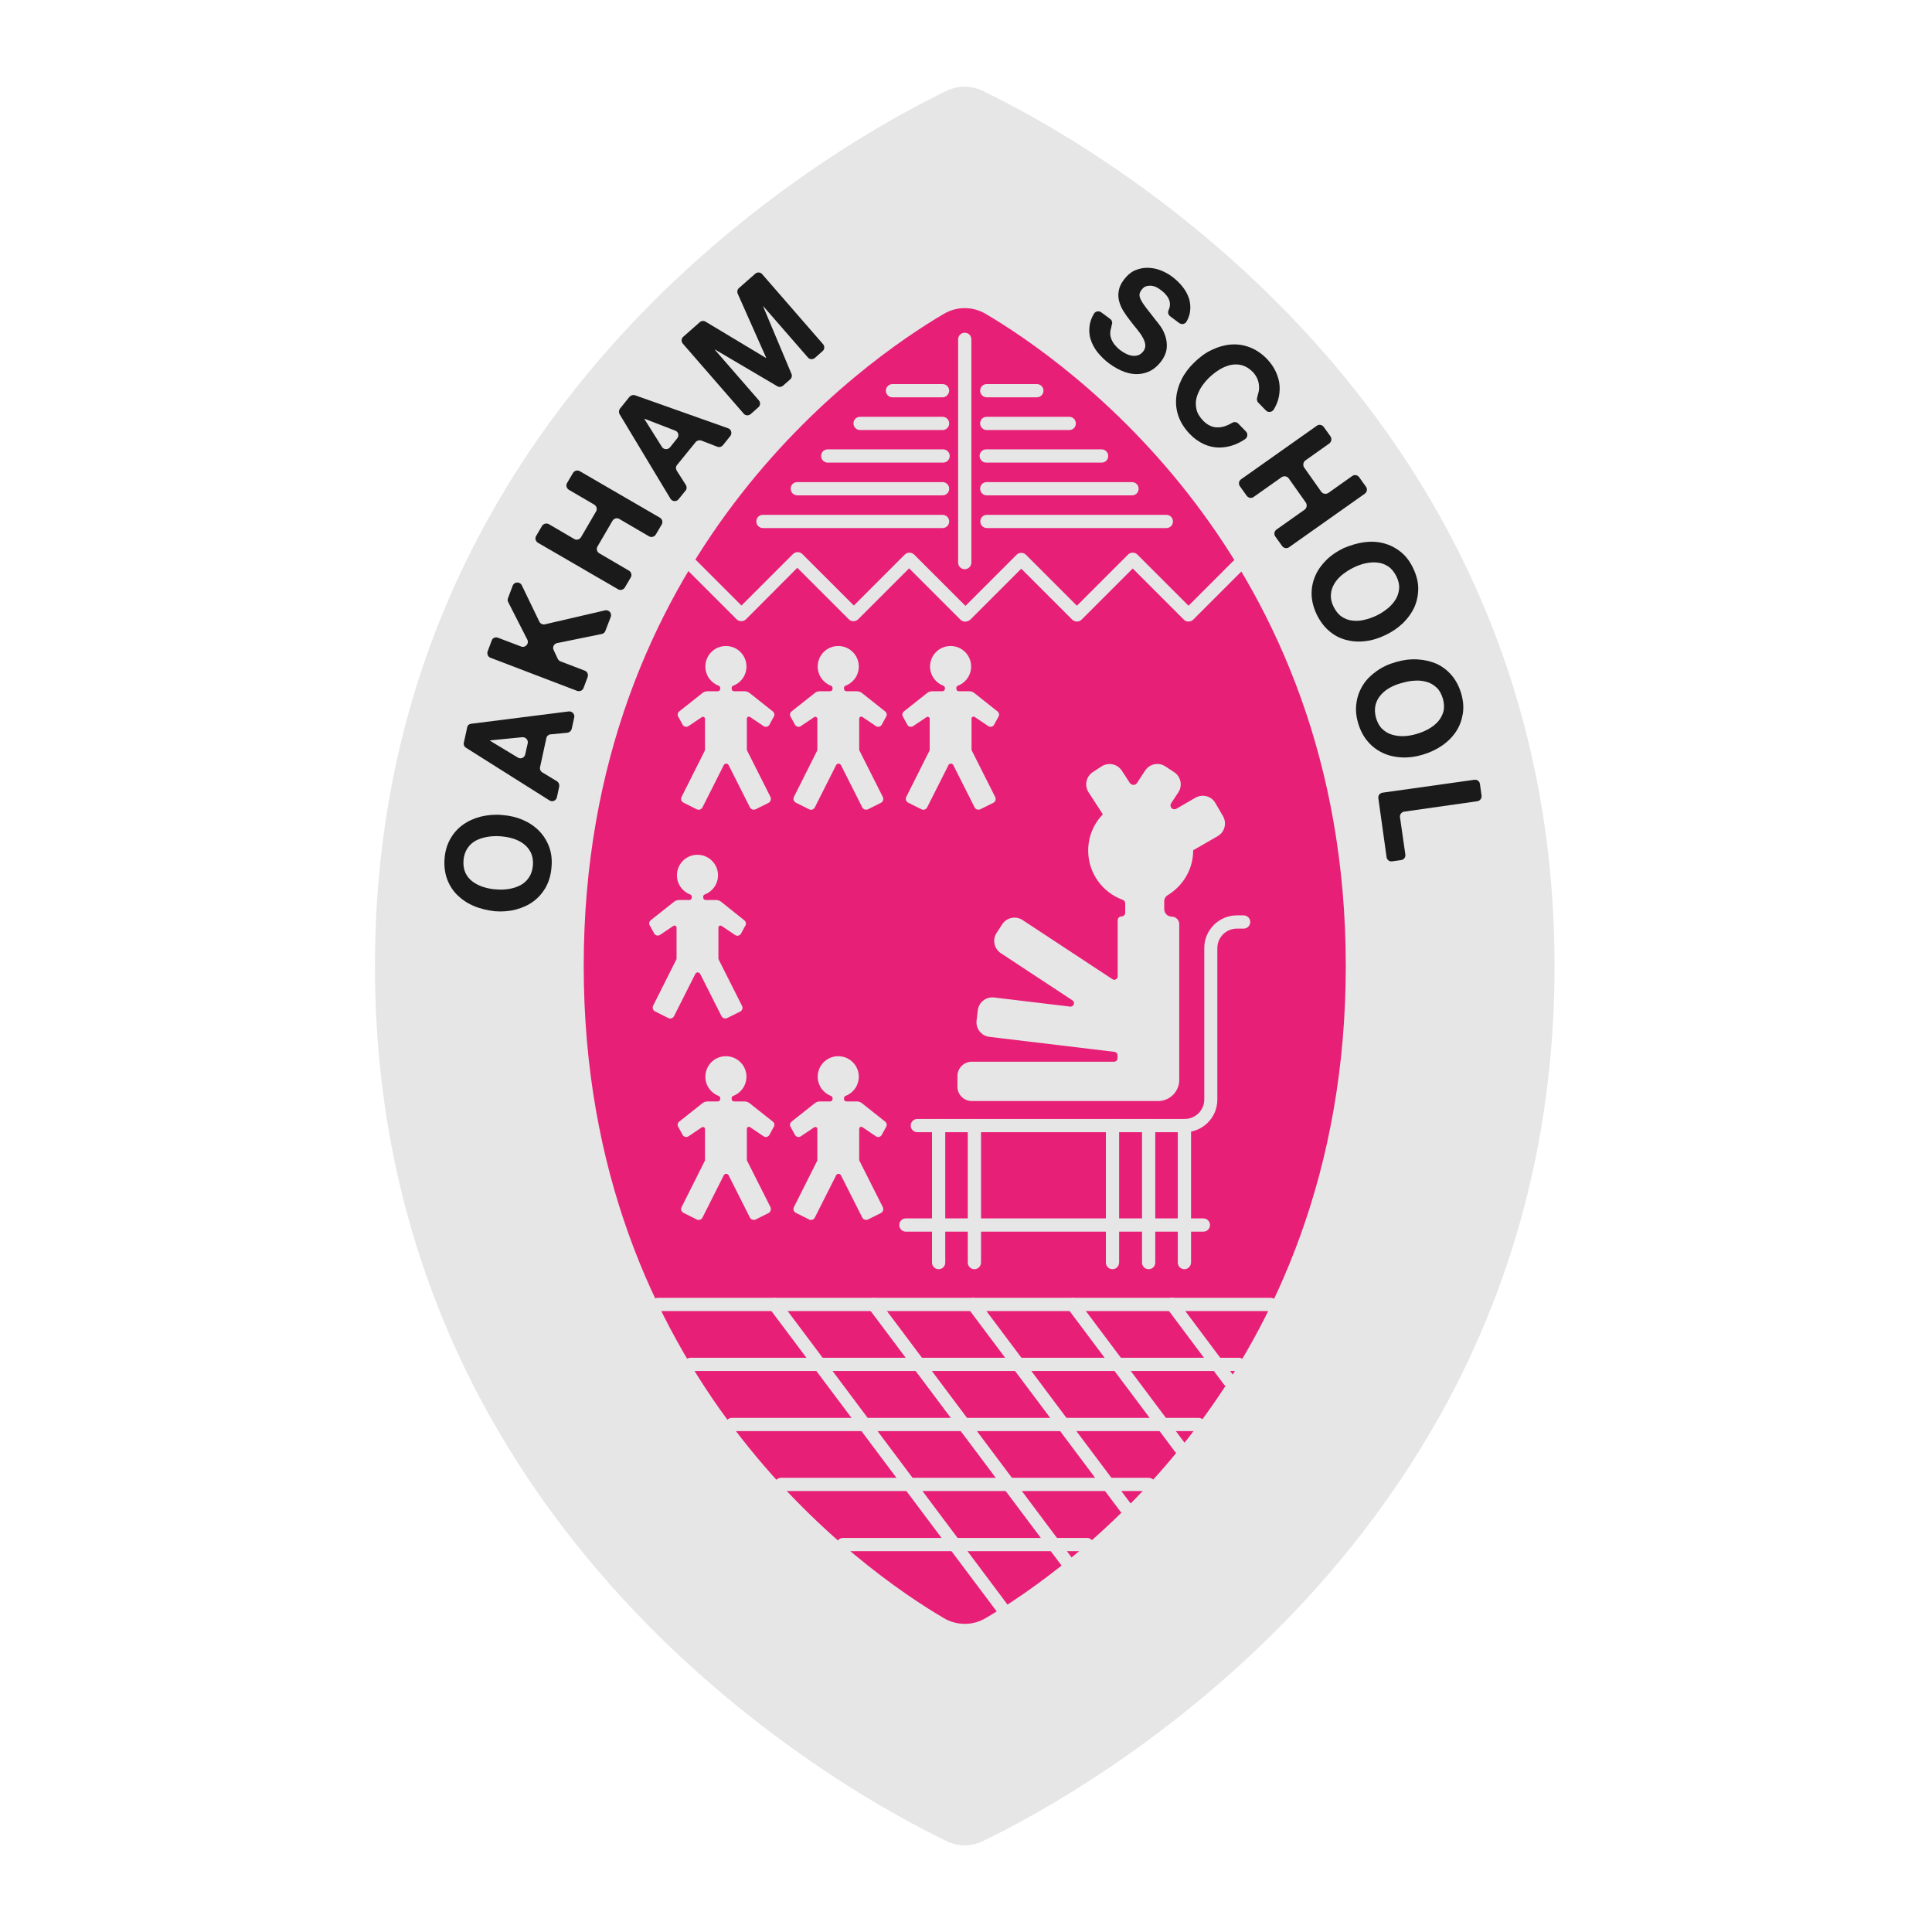 <?xml version="1.0" encoding="utf-8"?>
<!-- Generator: Adobe Illustrator 26.0.1, SVG Export Plug-In . SVG Version: 6.00 Build 0)  -->
<svg version="1.1" id="Layer_1" xmlns="http://www.w3.org/2000/svg" xmlns:xlink="http://www.w3.org/1999/xlink" x="0px" y="0px"
	 viewBox="0 0 1080 1080" style="enable-background:new 0 0 1080 1080;" xml:space="preserve">
<style type="text/css">
	.st0{fill:#E6E6E6;}
	.st1{fill:#E81F76;}
	.st2{fill:#1A1A1A;}
</style>
<path class="st0" d="M869,540C869,220.7,604,77,549.1,50.7c-6.2-3-13.5-3-19.8,0C474.5,77,209.6,220.7,209.6,540
	s264.9,463,319.8,489.3c6.2,3,13.5,3,19.8,0C604,1003,869,859.3,869,540z"/>
<path class="st1" d="M752.3,540c0-229.7-157-338.5-201.4-364.6c-7.2-4.2-16-4.2-23.2,0C483.2,201.5,326.3,310.3,326.3,540
	s157,338.5,201.4,364.6c7.2,4.2,16,4.2,23.2,0C595.3,878.5,752.3,769.7,752.3,540z"/>
<g>
	<path class="st2" d="M265,506.5c-3.6-1.5-6.6-3.5-9.2-6c-2.6-2.5-4.5-5.5-5.8-8.9c-1.3-3.5-1.8-7.3-1.5-11.5
		c0.3-4.2,1.4-7.9,3.2-11.1c1.8-3.2,4.1-5.8,7-7.9c2.9-2.1,6.2-3.6,10-4.6c3.8-0.9,7.8-1.3,12-0.9c4.2,0.3,8,1.2,11.5,2.7
		c3.5,1.5,6.5,3.5,9,6c2.5,2.5,4.4,5.5,5.7,8.9c1.3,3.4,1.8,7.3,1.4,11.5c-0.3,4.2-1.4,7.9-3.1,11.1c-1.8,3.2-4.1,5.9-6.9,8
		c-2.8,2.1-6.1,3.6-9.8,4.6c-3.7,1-7.6,1.3-11.8,1C272.5,508.9,268.5,508,265,506.5z M284.7,496.9c2.3-0.4,4.4-1.1,6.3-2.1
		c1.9-1,3.5-2.5,4.7-4.3c1.2-1.8,2-4.1,2.2-6.8c0.2-2.7-0.2-5-1.1-7c-1-2-2.3-3.6-4-4.9c-1.7-1.3-3.7-2.3-5.9-3
		c-2.2-0.7-4.5-1.1-7-1.3c-2.5-0.2-5-0.1-7.4,0.3c-2.4,0.4-4.6,1.1-6.5,2.1c-1.9,1-3.5,2.5-4.7,4.3c-1.2,1.8-2,4.1-2.2,6.8
		c-0.2,2.7,0.2,5,1.1,7c1,2,2.3,3.6,4.1,4.9c1.8,1.3,3.8,2.3,6.1,3c2.3,0.7,4.7,1.2,7.2,1.3C280,497.4,282.4,497.3,284.7,496.9z"/>
	<path class="st2" d="M263.3,404.6l54.6-6.9c1.9-0.2,3.5,1.5,3.1,3.3l-1.4,6.4c-0.3,1.2-1.2,2-2.4,2.2l-9.4,0.9
		c-1.2,0.1-2.2,1-2.4,2.2l-3.5,16.1c-0.3,1.2,0.3,2.4,1.3,3l8.1,4.9c1,0.6,1.5,1.8,1.3,3l-1.3,6c-0.4,1.9-2.6,2.8-4.2,1.7
		l-46.6-29.4c-1-0.6-1.5-1.8-1.2-2.9l1.8-8.2C261.2,405.6,262.1,404.8,263.3,404.6z M295,415.5c0.4-1.8-1.1-3.5-3-3.4l-18.2,1.8
		l0,0.1l15.7,9.5c1.6,1,3.7,0.1,4.1-1.8L295,415.5z"/>
	<path class="st2" d="M278.4,356.5l12.9,4.9c2.4,0.9,4.6-1.6,3.5-3.8l-10.7-21c-0.4-0.7-0.4-1.5-0.1-2.3l2.6-6.9
		c0.9-2.3,4-2.4,5.1-0.2l9.8,20.3c0.6,1.2,1.9,1.8,3.1,1.5l33.6-7.8c2.2-0.5,4,1.6,3.2,3.7l-3,7.8c-0.3,0.9-1.1,1.5-2,1.7l-25,5.1
		c-1.8,0.4-2.7,2.3-1.9,3.9l2.3,4.9c0.3,0.6,0.8,1.1,1.5,1.4l13.6,5.2c1.4,0.5,2.1,2.1,1.6,3.6l-2.3,6.1c-0.5,1.4-2.1,2.1-3.6,1.6
		l-48.4-18.5c-1.4-0.5-2.1-2.1-1.6-3.6l2.3-6.1C275.3,356.7,276.9,355.9,278.4,356.5z"/>
	<path class="st2" d="M306.8,293l14.2,8.3c1.3,0.8,3,0.3,3.8-1l8.4-14.4c0.8-1.3,0.3-3-1-3.8l-14.2-8.3c-1.3-0.8-1.8-2.5-1-3.8
		l3.3-5.6c0.8-1.3,2.5-1.8,3.8-1l44.8,26c1.3,0.8,1.8,2.5,1,3.8l-3.3,5.6c-0.8,1.3-2.5,1.8-3.8,1l-16.6-9.7c-1.3-0.8-3-0.3-3.8,1
		l-8.4,14.4c-0.8,1.3-0.3,3,1,3.8l16.6,9.7c1.3,0.8,1.8,2.5,1,3.8l-3.3,5.6c-0.8,1.3-2.5,1.8-3.8,1l-44.8-26c-1.3-0.8-1.8-2.5-1-3.8
		l3.3-5.6C303.8,292.7,305.5,292.3,306.8,293z"/>
	<path class="st2" d="M355.1,221l51.9,18.4c1.8,0.6,2.4,2.9,1.2,4.4l-4.1,5.1c-0.8,0.9-2,1.3-3.2,0.8l-8.8-3.4
		c-1.1-0.4-2.4-0.1-3.2,0.8l-10.4,12.8c-0.8,0.9-0.8,2.2-0.2,3.2l5.1,8c0.6,1,0.6,2.3-0.2,3.2l-3.9,4.8c-1.2,1.5-3.5,1.3-4.5-0.3
		l-28.4-47.2c-0.6-1-0.5-2.3,0.2-3.2l5.3-6.6C352.8,220.9,354,220.6,355.1,221z M378.6,245c1.2-1.5,0.6-3.7-1.2-4.3l-17.1-6.6
		l-0.1,0.1l9.8,15.6c1,1.6,3.3,1.7,4.5,0.3L378.6,245z"/>
	<path class="st2" d="M391.2,180.1c0.9-0.8,2.2-0.9,3.2-0.3l33.8,20.3l0.1-0.1l-15.9-35.8c-0.5-1.1-0.2-2.4,0.7-3.2l9.1-8
		c1.2-1,2.9-0.9,3.9,0.3l34,39.1c1,1.2,0.9,2.9-0.3,3.9l-4.3,3.8c-1.2,1-2.9,0.9-3.9-0.3l-24.9-28.6l-0.1,0.1l15.8,37.6
		c0.5,1.1,0.2,2.4-0.7,3.2l-4,3.5c-0.9,0.8-2.2,0.9-3.2,0.3l-34.8-20.5l-0.1,0.1l24.6,28.3c1,1.2,0.9,2.9-0.3,3.9l-4.3,3.8
		c-1.2,1-2.9,0.9-3.9-0.3l-34-39.1c-1-1.2-0.9-2.9,0.3-3.9L391.2,180.1z"/>
</g>
<g>
	<path class="st2" d="M620.8,184.6c-0.3,1.5-0.2,2.9,0.2,4.2c0.4,1.3,1.1,2.6,2,3.8c1,1.2,2.1,2.3,3.3,3.2c0.9,0.6,1.8,1.3,2.9,1.8
		c1.1,0.6,2.2,1,3.4,1.2c1.2,0.2,2.3,0.2,3.5-0.2c1.1-0.3,2.1-1.1,3-2.2c0.9-1.2,1.3-2.5,1.1-3.9c-0.2-1.3-0.7-2.7-1.6-4.2
		c-0.8-1.4-1.9-2.9-3.2-4.5c-1.3-1.5-2.5-3.1-3.8-4.8c-1.3-1.6-2.5-3.4-3.6-5.1c-1.1-1.8-1.9-3.6-2.4-5.5c-0.5-1.9-0.6-3.9-0.2-5.9
		c0.3-2,1.3-4.1,2.9-6.2c1.8-2.4,3.8-4.1,6-5.1c2.3-1,4.6-1.5,7-1.5c2.4,0,4.8,0.4,7.2,1.3c2.4,0.9,4.6,2.1,6.5,3.5
		c2.3,1.7,4.3,3.6,6,5.7c1.7,2.1,2.9,4.4,3.7,6.8c0.7,2.4,0.9,4.9,0.5,7.5c-0.3,1.7-0.9,3.5-1.9,5.2c-0.8,1.5-2.7,1.9-4.1,0.9
		l-5.1-3.8c-1-0.8-1.4-2.1-0.9-3.3c0.3-0.7,0.6-1.5,0.7-2.2c0.2-1.3,0.1-2.4-0.3-3.5c-0.4-1.1-1-2.1-1.9-3.1c-0.8-1-1.9-1.9-3.1-2.8
		c-0.8-0.6-1.6-1.1-2.5-1.5c-0.9-0.4-1.8-0.6-2.8-0.7c-1,0-1.9,0.1-2.8,0.4c-0.9,0.3-1.7,1-2.4,2c-0.7,0.9-1.1,1.8-1.1,2.6
		c-0.1,0.8,0.2,1.8,0.8,3c0.6,1.2,1.6,2.7,2.9,4.4c1.4,1.7,3.1,4,5.3,6.8c0.7,0.8,1.6,1.9,2.7,3.5c1.1,1.5,2,3.3,2.7,5.4
		c0.7,2.1,1,4.3,0.8,6.7c-0.2,2.4-1.2,4.9-3.1,7.5c-1.6,2.1-3.4,3.8-5.5,5c-2.1,1.2-4.4,1.9-7,2.1c-2.5,0.2-5.2-0.2-8-1.2
		c-2.8-1-5.7-2.6-8.7-4.8c-2.4-1.8-4.5-3.9-6.4-6.2c-1.8-2.3-3.1-4.8-3.9-7.4c-0.8-2.6-0.9-5.4-0.4-8.2c0.4-2,1.1-3.9,2.3-5.9
		c0.8-1.4,2.7-1.8,4.1-0.8l5,3.7c1.1,0.8,1.4,2.3,0.8,3.5C621.3,182.9,621,183.7,620.8,184.6z"/>
	<path class="st2" d="M703.4,219.8c0.4-1.4,0.5-2.7,0.4-4.1c-0.1-1.4-0.4-2.8-1-4.1c-0.6-1.3-1.4-2.5-2.4-3.6
		c-1.9-1.9-3.9-3.2-6-3.8c-2.1-0.6-4.2-0.6-6.4-0.2c-2.1,0.5-4.2,1.3-6.3,2.6c-2.1,1.3-4,2.8-5.8,4.5c-1.7,1.7-3.2,3.5-4.5,5.5
		c-1.2,2-2.1,4-2.6,6.1c-0.5,2.1-0.4,4.2,0.1,6.4c0.5,2.1,1.8,4.1,3.7,6.1c2.6,2.6,5.4,3.9,8.6,3.7c2.5-0.1,5-1,7.5-2.5
		c1.1-0.7,2.6-0.6,3.5,0.4l4.3,4.4c1.2,1.2,1,3.3-0.5,4.3c-1.9,1.3-3.9,2.3-5.9,3.1c-3,1.1-5.9,1.6-8.8,1.6c-2.9-0.1-5.7-0.7-8.5-2
		c-2.7-1.3-5.3-3.1-7.6-5.5c-2.9-3-5-6.2-6.3-9.7c-1.3-3.5-1.7-6.9-1.4-10.5c0.3-3.5,1.3-7,3-10.4c1.7-3.4,4.1-6.6,7.1-9.5
		c3.1-3,6.3-5.4,9.8-7c3.5-1.7,7-2.7,10.6-3c3.6-0.3,7.1,0.2,10.5,1.5c3.5,1.3,6.6,3.4,9.6,6.4c2.1,2.2,3.8,4.5,5,7.1
		c1.2,2.6,2,5.2,2.2,7.9c0.2,2.7-0.1,5.5-0.9,8.3c-0.6,1.8-1.4,3.5-2.4,5.2c-1,1.5-3.1,1.7-4.3,0.5l-4.3-4.4c-0.8-0.8-1-2.1-0.5-3.2
		C702.9,221.3,703.2,220.6,703.4,219.8z"/>
	<path class="st2" d="M743.1,247.9l-13.4,9.5c-1.2,0.9-1.5,2.6-0.7,3.9l9.6,13.6c0.9,1.2,2.6,1.5,3.9,0.7l13.4-9.5
		c1.2-0.9,3-0.6,3.9,0.7l3.8,5.3c0.9,1.2,0.6,3-0.7,3.9l-42.3,29.9c-1.2,0.9-3,0.6-3.9-0.7l-3.8-5.3c-0.9-1.2-0.6-3,0.7-3.9
		l15.7-11.1c1.2-0.9,1.5-2.6,0.7-3.9l-9.6-13.6c-0.9-1.2-2.6-1.5-3.9-0.7l-15.7,11.1c-1.2,0.9-3,0.6-3.9-0.7l-3.8-5.3
		c-0.9-1.2-0.6-3,0.7-3.9l42.3-29.9c1.2-0.9,3-0.6,3.9,0.7l3.8,5.3C744.6,245.3,744.3,247,743.1,247.9z"/>
	<path class="st2" d="M762.6,303.1c3.8-0.5,7.5-0.3,10.9,0.6c3.5,0.9,6.6,2.5,9.5,4.8c2.9,2.3,5.2,5.4,7,9.2
		c1.8,3.8,2.8,7.6,2.8,11.2c0,3.7-0.7,7.1-2.1,10.4c-1.5,3.3-3.6,6.2-6.3,8.9c-2.8,2.7-6.1,5-9.9,6.8c-3.8,1.8-7.5,3-11.3,3.4
		c-3.8,0.5-7.4,0.2-10.8-0.7c-3.4-0.9-6.5-2.5-9.3-4.9c-2.8-2.3-5.1-5.4-7-9.2c-1.8-3.8-2.8-7.5-2.9-11.2c-0.1-3.7,0.6-7.1,2-10.4
		s3.5-6.2,6.2-8.9c2.7-2.7,6-4.9,9.7-6.7C755,304.8,758.8,303.6,762.6,303.1z M750.3,321.3c-1.8,1.5-3.3,3.1-4.4,5
		c-1.1,1.8-1.8,3.9-1.9,6c-0.2,2.2,0.3,4.5,1.5,6.9c1.2,2.4,2.7,4.3,4.5,5.5c1.8,1.2,3.8,2,5.9,2.2c2.2,0.3,4.4,0.2,6.7-0.4
		c2.3-0.5,4.5-1.3,6.7-2.3c2.3-1.1,4.3-2.4,6.2-3.9c1.9-1.5,3.4-3.2,4.6-5.1c1.2-1.9,1.8-3.9,2-6.1c0.2-2.2-0.3-4.5-1.5-6.9
		c-1.2-2.4-2.7-4.3-4.5-5.5c-1.8-1.2-3.8-2-6-2.2c-2.2-0.3-4.4-0.1-6.8,0.4c-2.4,0.5-4.7,1.4-6.9,2.5
		C754.2,318.5,752.2,319.8,750.3,321.3z"/>
	<path class="st2" d="M792.2,368.6c3.9,0.2,7.4,1,10.7,2.4c3.3,1.5,6.1,3.6,8.5,6.4c2.4,2.8,4.2,6.2,5.4,10.2
		c1.2,4.1,1.5,7.9,0.9,11.5c-0.6,3.6-1.8,6.9-3.8,9.9c-2,3-4.6,5.6-7.8,7.8c-3.2,2.2-6.8,3.9-10.9,5.1c-4,1.2-7.9,1.7-11.7,1.5
		c-3.8-0.2-7.3-1-10.5-2.5c-3.2-1.5-6-3.6-8.4-6.4c-2.4-2.8-4.2-6.2-5.4-10.3c-1.2-4-1.5-7.9-0.9-11.5c0.5-3.6,1.8-6.9,3.7-9.9
		c1.9-3,4.5-5.5,7.6-7.7c3.1-2.2,6.7-3.9,10.7-5C784.3,368.9,788.3,368.4,792.2,368.6z M777,384.4c-2,1.1-3.8,2.5-5.2,4.2
		c-1.4,1.6-2.4,3.5-2.9,5.6c-0.5,2.1-0.4,4.5,0.3,7.1c0.8,2.6,1.9,4.7,3.5,6.2c1.6,1.5,3.4,2.6,5.5,3.2c2.1,0.6,4.3,0.9,6.6,0.8
		c2.3-0.1,4.7-0.5,7-1.2c2.4-0.7,4.7-1.6,6.8-2.8c2.1-1.2,3.9-2.6,5.3-4.2c1.4-1.6,2.4-3.5,3-5.6c0.5-2.1,0.4-4.5-0.3-7.1
		c-0.8-2.6-1.9-4.7-3.5-6.2c-1.6-1.5-3.4-2.6-5.5-3.2c-2.1-0.6-4.4-0.9-6.8-0.7c-2.4,0.1-4.8,0.6-7.2,1.3
		C781.2,382.4,779,383.3,777,384.4z"/>
	<path class="st2" d="M825.8,447.9l-40.8,5.8c-1.5,0.2-2.6,1.6-2.4,3.1l3,20.9c0.2,1.5-0.8,2.9-2.4,3.1l-5,0.7
		c-1.5,0.2-2.9-0.8-3.1-2.4l-4.6-32.9c-0.2-1.5,0.8-2.9,2.4-3.1l51.3-7.2c1.5-0.2,2.9,0.8,3.1,2.4l0.9,6.4
		C828.4,446.3,827.3,447.7,825.8,447.9z"/>
</g>
<g>
	<path class="st0" d="M539.3,318.2c-2,0-3.7-1.6-3.7-3.7V189.7c0-2,1.6-3.7,3.7-3.7s3.7,1.6,3.7,3.7v124.9
		C542.9,316.6,541.3,318.2,539.3,318.2z"/>
	<g>
		<path class="st0" d="M527.2,258.6h-64.5c-2,0-3.7-1.6-3.7-3.7s1.6-3.7,3.7-3.7h64.5c2,0,3.7,1.6,3.7,3.7S529.2,258.6,527.2,258.6z
			"/>
		<path class="st0" d="M526.9,240.4h-46.1c-2,0-3.7-1.6-3.7-3.7s1.6-3.7,3.7-3.7h46.1c2,0,3.7,1.6,3.7,3.7S528.9,240.4,526.9,240.4z
			"/>
		<path class="st0" d="M526.9,222.1h-28c-2,0-3.7-1.6-3.7-3.7c0-2,1.6-3.7,3.7-3.7h28c2,0,3.7,1.6,3.7,3.7
			C530.5,220.4,528.9,222.1,526.9,222.1z"/>
		<path class="st0" d="M526.9,276.9h-81.2c-2,0-3.7-1.6-3.7-3.7s1.6-3.7,3.7-3.7h81.2c2,0,3.7,1.6,3.7,3.7S528.9,276.9,526.9,276.9z
			"/>
		<path class="st0" d="M526.9,295.2H426.5c-2,0-3.7-1.6-3.7-3.7s1.6-3.7,3.7-3.7h100.4c2,0,3.7,1.6,3.7,3.7S528.9,295.2,526.9,295.2
			z"/>
	</g>
	<g>
		<path class="st0" d="M615.8,258.6h-64.5c-2,0-3.7-1.6-3.7-3.7s1.6-3.7,3.7-3.7h64.5c2,0,3.7,1.6,3.7,3.7S617.9,258.6,615.8,258.6z
			"/>
		<path class="st0" d="M597.7,240.4h-46.1c-2,0-3.7-1.6-3.7-3.7s1.6-3.7,3.7-3.7h46.1c2,0,3.7,1.6,3.7,3.7S599.8,240.4,597.7,240.4z
			"/>
		<path class="st0" d="M579.6,222.1h-28c-2,0-3.7-1.6-3.7-3.7c0-2,1.6-3.7,3.7-3.7h28c2,0,3.7,1.6,3.7,3.7
			C583.3,220.4,581.7,222.1,579.6,222.1z"/>
		<path class="st0" d="M632.8,276.9h-81.2c-2,0-3.7-1.6-3.7-3.7s1.6-3.7,3.7-3.7h81.2c2,0,3.7,1.6,3.7,3.7S634.9,276.9,632.8,276.9z
			"/>
		<path class="st0" d="M652,295.2H551.7c-2,0-3.7-1.6-3.7-3.7s1.6-3.7,3.7-3.7H652c2,0,3.7,1.6,3.7,3.7S654,295.2,652,295.2z"/>
	</g>
	<path class="st0" d="M539.5,347.5c-0.9,0-1.9-0.4-2.6-1.1l-28.7-28.7l-28.5,28.5c-1.4,1.4-3.8,1.4-5.2,0l-28.8-28.8L417,346.2
		c-1.4,1.4-3.7,1.4-5.2,0l-27.6-27.6c-1.4-1.4-1.4-3.7,0-5.2c1.4-1.4,3.7-1.4,5.2,0l25.1,25.1l28.8-28.8c1.4-1.4,3.7-1.4,5.2,0
		l28.8,28.8l28.5-28.5c1.4-1.4,3.7-1.4,5.2,0l28.7,28.7l28.6-28.6c1.4-1.4,3.8-1.4,5.2,0l28.5,28.5l28.6-28.6c1.4-1.4,3.8-1.4,5.2,0
		l28.6,28.6l24.8-24.8c1.4-1.4,3.7-1.4,5.2,0c1.4,1.4,1.4,3.7,0,5.2l-27.4,27.4c-1.4,1.4-3.8,1.4-5.2,0l-28.6-28.6l-28.6,28.6
		c-1.4,1.4-3.7,1.4-5.2,0l-28.5-28.5l-28.6,28.6C541.4,347.1,540.4,347.5,539.5,347.5z"/>
	<path class="st0" d="M710.4,732.9H367.8c-2,0-3.7-1.6-3.7-3.7c0-2,1.6-3.7,3.7-3.7h342.5c2,0,3.7,1.6,3.7,3.7
		C714,731.2,712.4,732.9,710.4,732.9z"/>
	<path class="st0" d="M692.5,766.4H386c-2,0-3.7-1.6-3.7-3.7c0-2,1.6-3.7,3.7-3.7h306.5c2,0,3.7,1.6,3.7,3.7
		C696.2,764.8,694.5,766.4,692.5,766.4z"/>
	<path class="st0" d="M670,800H409.2c-2,0-3.7-1.6-3.7-3.7s1.6-3.7,3.7-3.7H670c2,0,3.7,1.6,3.7,3.7S672,800,670,800z"/>
	<path class="st0" d="M642.1,833.5H436.7c-2,0-3.7-1.6-3.7-3.7s1.6-3.7,3.7-3.7h205.4c2,0,3.7,1.6,3.7,3.7S644.1,833.5,642.1,833.5z
		"/>
	<path class="st0" d="M607.5,867.1H471.3c-2,0-3.7-1.6-3.7-3.7c0-2,1.6-3.7,3.7-3.7h136.3c2,0,3.7,1.6,3.7,3.7
		C611.2,865.4,609.5,867.1,607.5,867.1z"/>
	<path class="st0" d="M659.8,813.1c-1.1,0-2.2-0.5-2.9-1.5l-60.1-80.2c-1.2-1.6-0.9-3.9,0.7-5.1c1.6-1.2,3.9-0.9,5.1,0.7l60.1,80.2
		c1.2,1.6,0.9,3.9-0.7,5.1C661.3,812.9,660.5,813.1,659.8,813.1z"/>
	<path class="st0" d="M687,775.3c-1.1,0-2.2-0.5-2.9-1.5l-31.8-42.5c-1.2-1.6-0.9-3.9,0.7-5.1c1.6-1.2,3.9-0.9,5.1,0.7l31.8,42.5
		c1.2,1.6,0.9,3.9-0.7,5.1C688.5,775.1,687.8,775.3,687,775.3z"/>
	<path class="st0" d="M629.4,846.7c-1.1,0-2.2-0.5-2.9-1.5l-85.3-113.8c-1.2-1.6-0.9-3.9,0.7-5.1c1.6-1.2,3.9-0.9,5.1,0.7
		l85.3,113.8c1.2,1.6,0.9,3.9-0.7,5.1C630.9,846.5,630.2,846.7,629.4,846.7z"/>
	<path class="st0" d="M596.2,876.5c-1.1,0-2.2-0.5-2.9-1.5L485.6,731.4c-1.2-1.6-0.9-3.9,0.7-5.1c1.6-1.2,3.9-0.9,5.1,0.7
		l107.7,143.7c1.2,1.6,0.9,3.9-0.7,5.1C597.8,876.3,597,876.5,596.2,876.5z"/>
	<path class="st0" d="M560.2,902.5c-1.1,0-2.2-0.5-2.9-1.5L430.1,731.4c-1.2-1.6-0.9-3.9,0.7-5.1c1.6-1.2,3.9-0.9,5.1,0.7
		l127.1,169.7c1.2,1.6,0.9,3.9-0.7,5.1C561.7,902.3,560.9,902.5,560.2,902.5z"/>
	<path class="st0" d="M662.3,632.9H512.8c-2,0-3.7-1.6-3.7-3.7c0-2,1.6-3.7,3.7-3.7h149.5c6,0,10.9-4.9,10.9-10.9v-84.7
		c0-10,8.2-18.2,18.2-18.2h3.8c2,0,3.7,1.6,3.7,3.7c0,2-1.6,3.7-3.7,3.7h-3.8c-6,0-10.9,4.9-10.9,10.9v84.7
		C680.5,624.7,672.4,632.9,662.3,632.9z"/>
	<path class="st0" d="M524.7,709.5c-2,0-3.7-1.6-3.7-3.7v-76.6c0-2,1.6-3.7,3.7-3.7c2,0,3.7,1.6,3.7,3.7v76.6
		C528.4,707.9,526.7,709.5,524.7,709.5z"/>
	<path class="st0" d="M544.7,709.5c-2,0-3.7-1.6-3.7-3.7v-76.6c0-2,1.6-3.7,3.7-3.7s3.7,1.6,3.7,3.7v76.6
		C548.3,707.9,546.7,709.5,544.7,709.5z"/>
	<path class="st0" d="M642.1,709.5c-2,0-3.7-1.6-3.7-3.7v-76.6c0-2,1.6-3.7,3.7-3.7s3.7,1.6,3.7,3.7v76.6
		C645.8,707.9,644.1,709.5,642.1,709.5z"/>
	<path class="st0" d="M621.9,709.5c-2,0-3.7-1.6-3.7-3.7v-76.6c0-2,1.6-3.7,3.7-3.7s3.7,1.6,3.7,3.7v76.6
		C625.5,707.9,623.9,709.5,621.9,709.5z"/>
	<path class="st0" d="M672.7,688.5H506.4c-2,0-3.7-1.6-3.7-3.7s1.6-3.7,3.7-3.7h166.3c2,0,3.7,1.6,3.7,3.7S674.7,688.5,672.7,688.5z
		"/>
	<path class="st0" d="M662.1,709.5c-2,0-3.7-1.6-3.7-3.7v-76.6c0-2,1.6-3.7,3.7-3.7c2,0,3.7,1.6,3.7,3.7v76.6
		C665.7,707.9,664.1,709.5,662.1,709.5z"/>
</g>
<g>
	<path class="st0" d="M430.7,445.5l-13.1-26c-0.1-0.2-0.1-0.4-0.1-0.6v-17.2c0-0.9,1-1.4,1.8-0.9l7.4,5c1.1,0.8,2.5,0.6,3.3-0.5
		l2.4-4.4c0.8-1.1,0.6-2.5-0.5-3.3l-13-10.3c-0.8-0.6-1.8-0.9-2.8-0.9l-5.8,0c-0.7,0-1.3-0.6-1.3-1.3v-0.6c0-0.6,0.4-1,0.9-1.2
		c4.7-1.8,7.9-6.6,7.3-12c-0.6-5.3-4.8-9.5-10.1-10.1c-6.9-0.8-12.8,4.6-12.8,11.4c0,4.9,3.1,9.1,7.4,10.7c0.5,0.2,0.9,0.7,0.9,1.2
		v0.6c0,0.7-0.6,1.3-1.3,1.3l-5.7,0c-1,0-2,0.3-2.8,0.9l-13,10.3c-1.1,0.8-1.3,2.3-0.5,3.3l2.4,4.4c0.8,1.1,2.3,1.3,3.3,0.5l7.3-4.9
		c0.7-0.5,1.8,0,1.8,0.9V419c0,0.2,0,0.4-0.1,0.6l-13,25.9c-0.6,1.2-0.1,2.6,1.1,3.2l7.4,3.7c1.2,0.6,2.6,0.1,3.2-1.1l11.9-23.6
		c0.5-1.1,2.1-1.1,2.7,0l11.9,23.6c0.6,1.2,2,1.6,3.2,1.1l7.4-3.7C430.8,448.1,431.2,446.7,430.7,445.5z"/>
	<path class="st0" d="M493.5,445.5l-13.1-26c-0.1-0.2-0.1-0.4-0.1-0.6v-17.2c0-0.9,1-1.4,1.8-0.9l7.4,5c1.1,0.8,2.5,0.6,3.3-0.5
		l2.4-4.4c0.8-1.1,0.6-2.5-0.5-3.3l-13-10.3c-0.8-0.6-1.8-0.9-2.8-0.9l-5.8,0c-0.7,0-1.3-0.6-1.3-1.3v-0.6c0-0.6,0.4-1,0.9-1.2
		c4.7-1.8,7.9-6.6,7.3-12c-0.6-5.3-4.8-9.5-10.1-10.1c-6.9-0.8-12.8,4.6-12.8,11.4c0,4.9,3.1,9.1,7.4,10.7c0.5,0.2,0.9,0.7,0.9,1.2
		v0.6c0,0.7-0.6,1.3-1.3,1.3l-5.7,0c-1,0-2,0.3-2.8,0.9l-13,10.3c-1.1,0.8-1.3,2.3-0.5,3.3l2.4,4.4c0.8,1.1,2.3,1.3,3.3,0.5l7.3-4.9
		c0.7-0.5,1.8,0,1.8,0.9V419c0,0.2,0,0.4-0.1,0.6l-13,25.9c-0.6,1.2-0.1,2.6,1.1,3.2l7.4,3.7c1.2,0.6,2.6,0.1,3.2-1.1l11.9-23.6
		c0.5-1.1,2.1-1.1,2.7,0l11.9,23.6c0.6,1.2,2,1.6,3.2,1.1l7.4-3.7C493.6,448.1,494.1,446.7,493.5,445.5z"/>
	<path class="st0" d="M430.7,674.8l-13.1-26c-0.1-0.2-0.1-0.4-0.1-0.6V631c0-0.9,1-1.4,1.8-0.9l7.4,5c1.1,0.8,2.5,0.6,3.3-0.5
		l2.4-4.4c0.8-1.1,0.6-2.5-0.5-3.3l-13-10.3c-0.8-0.6-1.8-0.9-2.8-0.9l-5.8,0c-0.7,0-1.3-0.6-1.3-1.3v-0.6c0-0.6,0.4-1,0.9-1.2
		c4.7-1.8,7.9-6.6,7.3-12c-0.6-5.3-4.8-9.5-10.1-10.1c-6.9-0.8-12.8,4.6-12.8,11.4c0,4.9,3.1,9.1,7.4,10.7c0.5,0.2,0.9,0.7,0.9,1.2
		v0.6c0,0.7-0.6,1.3-1.3,1.3l-5.7,0c-1,0-2,0.3-2.8,0.9l-13,10.3c-1.1,0.8-1.3,2.3-0.5,3.3l2.4,4.4c0.8,1.1,2.3,1.3,3.3,0.5l7.3-4.9
		c0.7-0.5,1.8,0,1.8,0.9v17.2c0,0.2,0,0.4-0.1,0.6l-13,25.9c-0.6,1.2-0.1,2.6,1.1,3.2l7.4,3.7c1.2,0.6,2.6,0.1,3.2-1.1l11.9-23.6
		c0.5-1.1,2.1-1.1,2.7,0l11.9,23.6c0.6,1.2,2,1.6,3.2,1.1l7.4-3.7C430.8,677.4,431.2,676,430.7,674.8z"/>
	<path class="st0" d="M493.5,674.8l-13.1-26c-0.1-0.2-0.1-0.4-0.1-0.6V631c0-0.9,1-1.4,1.8-0.9l7.4,5c1.1,0.8,2.5,0.6,3.3-0.5
		l2.4-4.4c0.8-1.1,0.6-2.5-0.5-3.3l-13-10.3c-0.8-0.6-1.8-0.9-2.8-0.9l-5.8,0c-0.7,0-1.3-0.6-1.3-1.3v-0.6c0-0.6,0.4-1,0.9-1.2
		c4.7-1.8,7.9-6.6,7.3-12c-0.6-5.3-4.8-9.5-10.1-10.1c-6.9-0.8-12.8,4.6-12.8,11.4c0,4.9,3.1,9.1,7.4,10.7c0.5,0.2,0.9,0.7,0.9,1.2
		v0.6c0,0.7-0.6,1.3-1.3,1.3l-5.7,0c-1,0-2,0.3-2.8,0.9l-13,10.3c-1.1,0.8-1.3,2.3-0.5,3.3l2.4,4.4c0.8,1.1,2.3,1.3,3.3,0.5l7.3-4.9
		c0.7-0.5,1.8,0,1.8,0.9v17.2c0,0.2,0,0.4-0.1,0.6l-13,25.9c-0.6,1.2-0.1,2.6,1.1,3.2l7.4,3.7c1.2,0.6,2.6,0.1,3.2-1.1l11.9-23.6
		c0.5-1.1,2.1-1.1,2.7,0l11.9,23.6c0.6,1.2,2,1.6,3.2,1.1l7.4-3.7C493.6,677.4,494.1,676,493.5,674.8z"/>
	<path class="st0" d="M414.8,562.3l-13.1-26c-0.1-0.2-0.1-0.4-0.1-0.6v-17.2c0-0.9,1-1.4,1.8-0.9l7.4,5c1.1,0.8,2.5,0.6,3.3-0.5
		l2.4-4.4c0.8-1.1,0.6-2.5-0.5-3.3L403,504c-0.8-0.6-1.8-0.9-2.8-0.9l-5.8,0c-0.7,0-1.3-0.6-1.3-1.3v-0.6c0-0.6,0.4-1,0.9-1.2
		c4.7-1.8,7.9-6.6,7.3-12c-0.6-5.3-4.8-9.5-10.1-10.1c-6.9-0.8-12.8,4.6-12.8,11.4c0,4.9,3.1,9.1,7.4,10.7c0.5,0.2,0.9,0.7,0.9,1.2
		v0.6c0,0.7-0.6,1.3-1.3,1.3l-5.7,0c-1,0-2,0.3-2.8,0.9l-13,10.3c-1.1,0.8-1.3,2.3-0.5,3.3l2.4,4.4c0.8,1.1,2.3,1.3,3.3,0.5l7.3-4.9
		c0.7-0.5,1.8,0,1.8,0.9v17.2c0,0.2,0,0.4-0.1,0.6l-13,25.9c-0.6,1.2-0.1,2.6,1.1,3.2l7.4,3.7c1.2,0.6,2.6,0.1,3.2-1.1l11.9-23.6
		c0.5-1.1,2.1-1.1,2.7,0l11.9,23.6c0.6,1.2,2,1.6,3.2,1.1l7.4-3.7C414.9,564.9,415.4,563.4,414.8,562.3z"/>
	<path class="st0" d="M556.3,445.5l-13.1-26c-0.1-0.2-0.1-0.4-0.1-0.6v-17.2c0-0.9,1-1.4,1.8-0.9l7.4,5c1.1,0.8,2.5,0.6,3.3-0.5
		l2.4-4.4c0.8-1.1,0.6-2.5-0.5-3.3l-13-10.3c-0.8-0.6-1.8-0.9-2.8-0.9l-5.8,0c-0.7,0-1.3-0.6-1.3-1.3v-0.6c0-0.6,0.4-1,0.9-1.2
		c4.7-1.8,7.9-6.6,7.3-12c-0.6-5.3-4.8-9.5-10.1-10.1c-6.9-0.8-12.8,4.6-12.8,11.4c0,4.9,3.1,9.1,7.4,10.7c0.5,0.2,0.9,0.7,0.9,1.2
		v0.6c0,0.7-0.6,1.3-1.3,1.3l-5.7,0c-1,0-2,0.3-2.8,0.9l-13,10.3c-1.1,0.8-1.3,2.3-0.5,3.3l2.4,4.4c0.8,1.1,2.3,1.3,3.3,0.5l7.3-4.9
		c0.7-0.5,1.8,0,1.8,0.9V419c0,0.2,0,0.4-0.1,0.6l-13,25.9c-0.6,1.2-0.1,2.6,1.1,3.2l7.4,3.7c1.2,0.6,2.6,0.1,3.2-1.1l11.9-23.6
		c0.5-1.1,2.1-1.1,2.7,0l11.9,23.6c0.6,1.2,2,1.6,3.2,1.1l7.4-3.7C556.5,448.1,556.9,446.7,556.3,445.5z"/>
	<path class="st0" d="M667,475.3l13.7-7.9c3.9-2.2,5.2-7.2,3-11.1l-4.3-7.4c-2.2-3.9-7.2-5.2-11.1-3l-10.7,6.2
		c-0.7,0.4-1.7,0.4-2.4-0.1l0,0c-0.9-0.7-1.2-2-0.5-3l4-6.1c2.5-3.8,1.4-8.8-2.4-11.3l-4.9-3.2c-3.8-2.5-8.8-1.4-11.3,2.4l-4.5,6.9
		c-0.9,1.4-3,1.4-4,0l-4.5-6.9c-2.5-3.8-7.5-4.8-11.3-2.4l-4.9,3.2c-3.8,2.5-4.8,7.5-2.4,11.3l8,12.3c-5.1,5.3-8.2,12.4-8.2,20.3
		c0,12.6,8,23.4,19.3,27.5c0.8,0.3,1.4,1.1,1.4,1.9v5.3c0,1.1-0.9,2.1-2.1,2.1l0,0c-1.1,0-2.1,0.9-2.1,2.1v31.4
		c0,1.5-1.7,2.4-2.9,1.6l-50.3-33.1c-3.8-2.5-8.8-1.4-11.3,2.3l-3.2,4.9c-2.5,3.8-1.4,8.8,2.3,11.3l40.1,26.4
		c1.7,1.1,0.7,3.7-1.3,3.5l-42.5-5.1c-4.5-0.5-8.5,2.6-9.1,7.1l-0.7,5.8c-0.5,4.5,2.6,8.5,7.1,9.1l70,8.4c0.9,0.1,1.7,0.9,1.7,1.9
		v1.7c0,1-0.8,1.9-1.9,1.9h-79.5c-4.5,0-8.1,3.6-8.1,8.1v5.8c0,4.5,3.6,8.1,8.1,8.1h104.1c6.5,0,11.8-5.3,11.8-11.8v-87.1
		c0-2.3-1.9-4.2-4.2-4.2l0,0c-2.3,0-4.2-1.9-4.2-4.2v-4.3c0-1.4,0.7-2.8,2-3.5C661.5,495,667,485.8,667,475.3z"/>
</g>
</svg>

